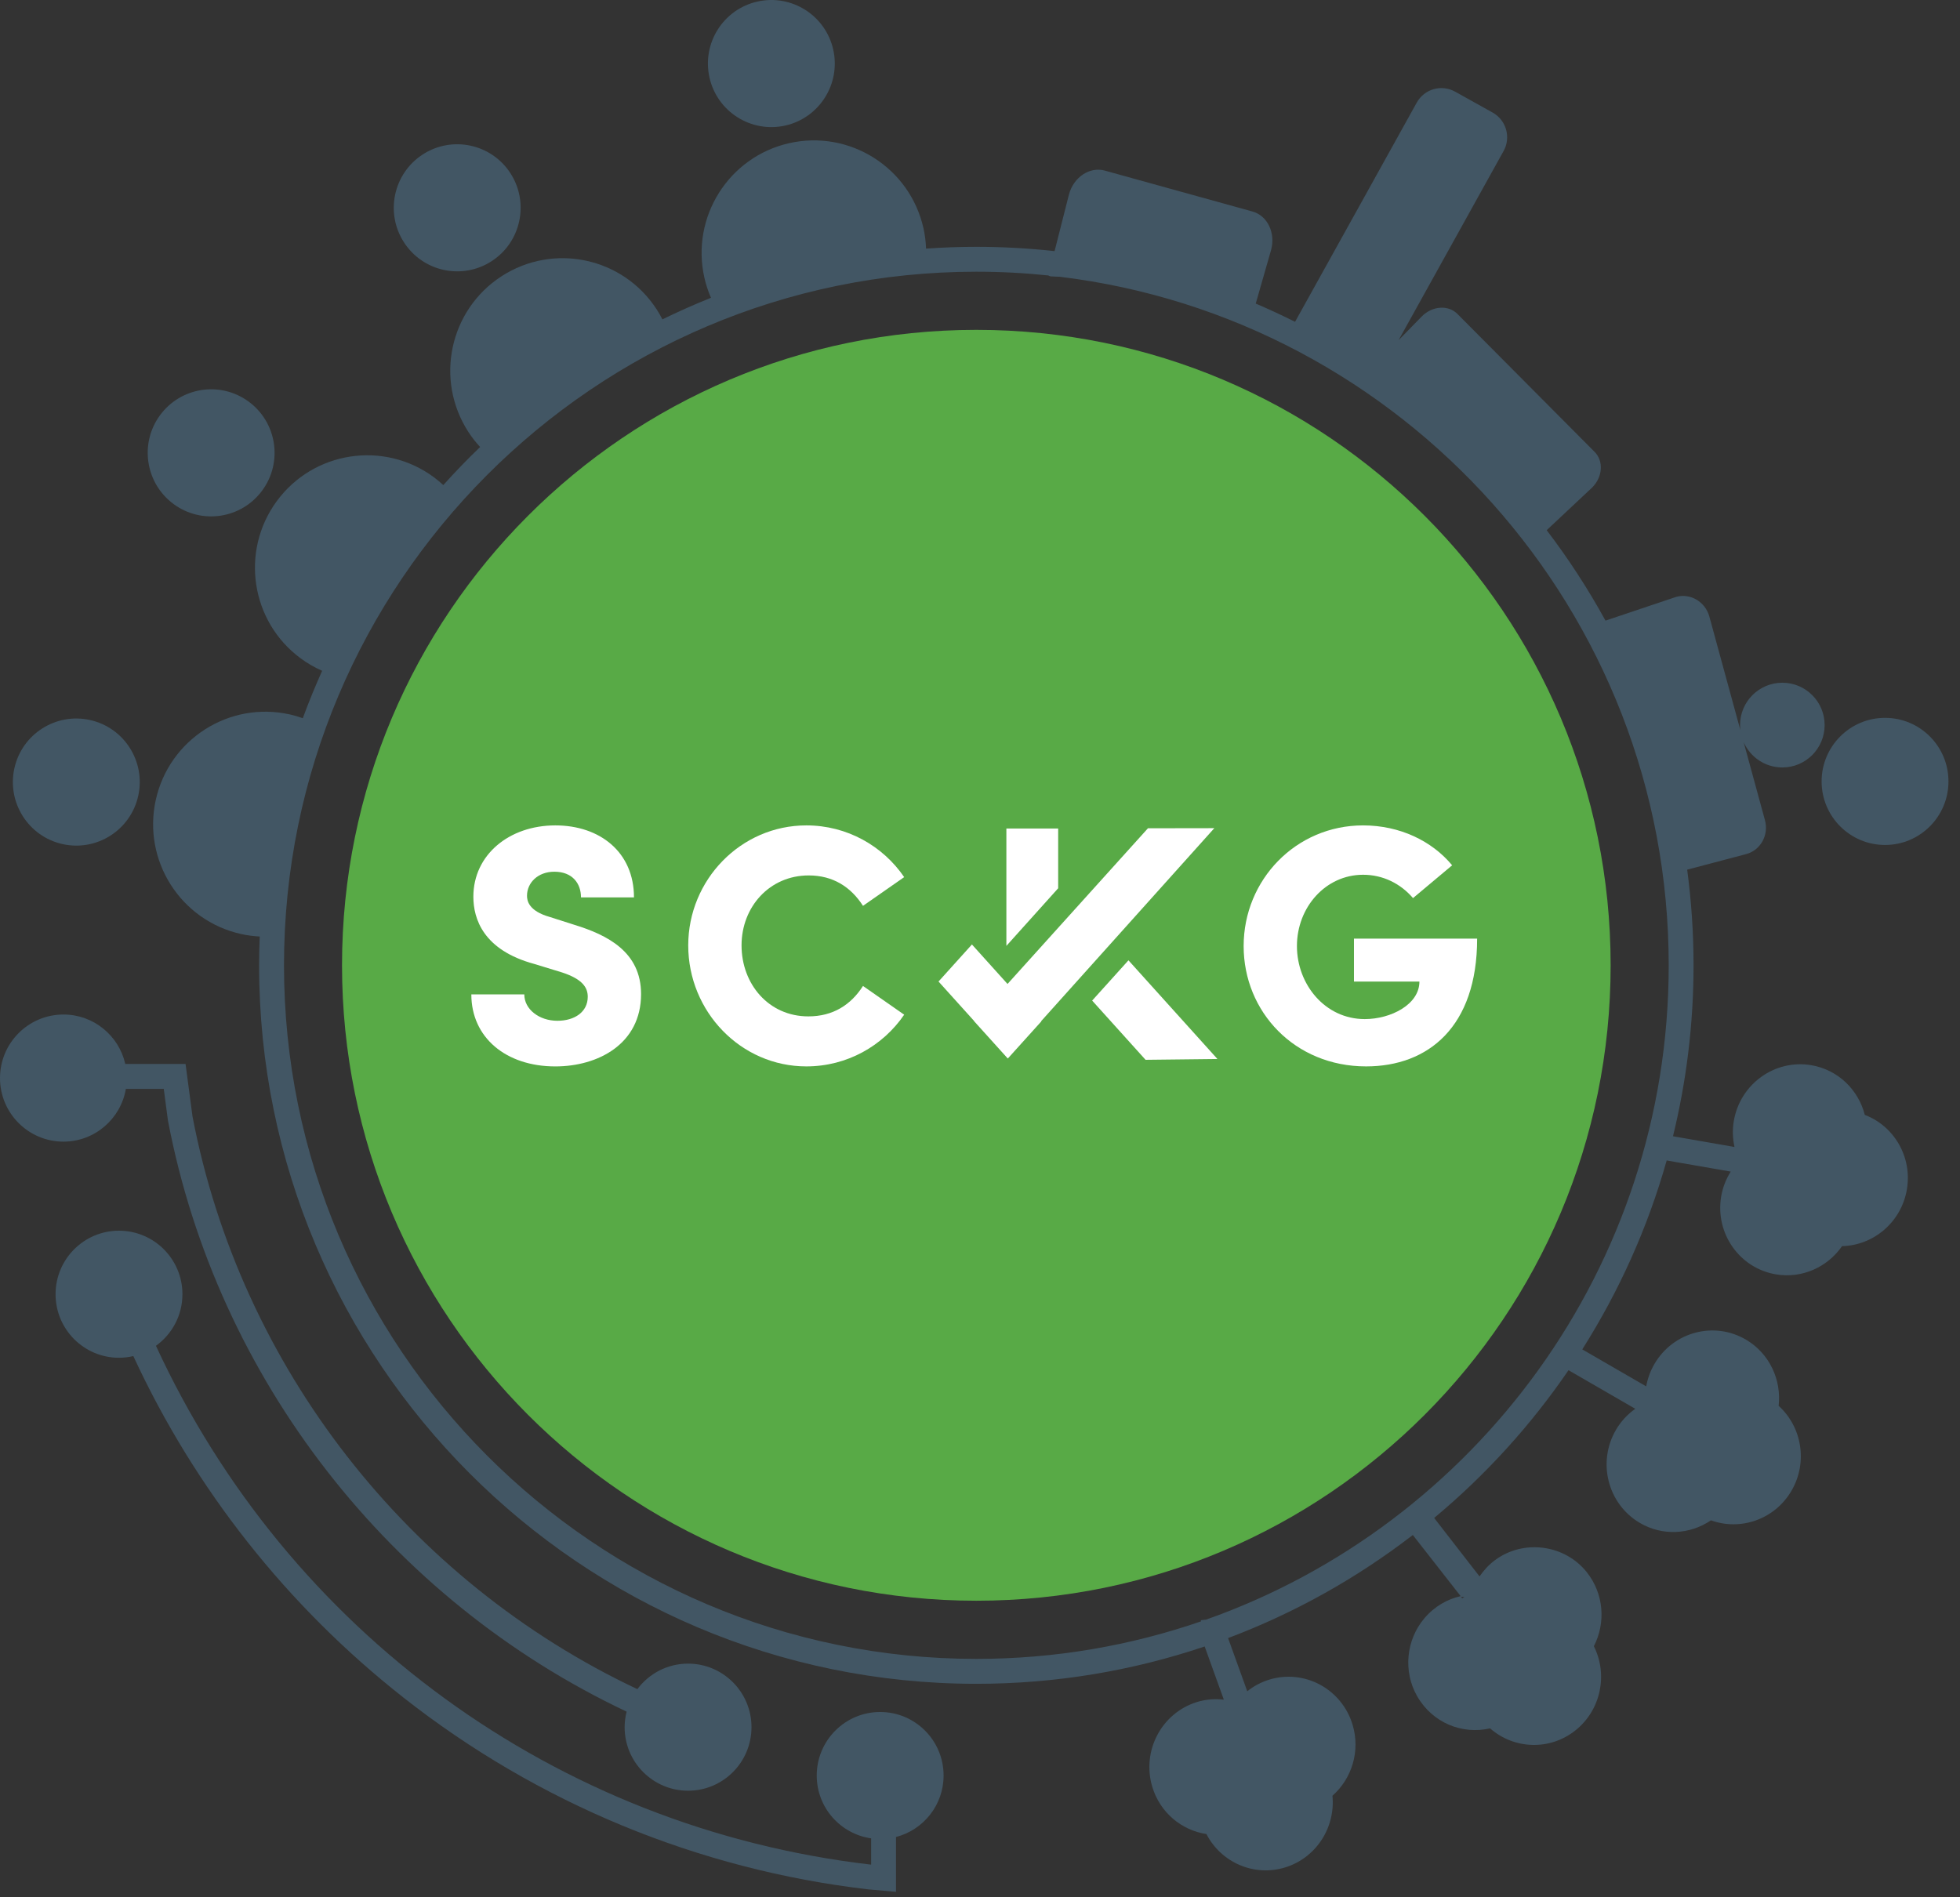 <svg width="94" height="91" viewBox="0 0 94 91" fill="none" xmlns="http://www.w3.org/2000/svg">
<rect x="0" y="0" width="94" height="91" fill="#333333" stroke="none"/>
<path d="M46.824 76.781C63.625 76.781 77.245 63.135 77.245 46.302C77.245 29.468 63.625 15.822 46.824 15.822C30.023 15.822 16.403 29.468 16.403 46.302C16.403 63.135 30.023 76.781 46.824 76.781Z" fill="#58AA46"/>
<path d="M90.405 34.433C88.725 34.433 87.363 35.798 87.363 37.482C87.363 39.166 88.726 40.53 90.406 40.53C92.085 40.53 93.447 39.164 93.447 37.481C93.447 35.798 92.085 34.433 90.405 34.433Z" fill="#425664"/>
<path d="M6.037 52.228H7.854L8.052 53.73L8.058 53.764C10.42 66.154 18.728 76.754 30.052 82.1C29.992 82.339 29.957 82.588 29.957 82.847C29.957 84.53 31.319 85.894 32.999 85.894C34.679 85.894 36.041 84.529 36.041 82.846C36.041 81.163 34.678 79.798 32.998 79.798C32.002 79.798 31.121 80.281 30.567 81.022C19.586 75.841 11.529 65.567 9.233 53.556L8.899 51.033H6.008C5.7 49.676 4.49 48.662 3.043 48.663C1.361 48.664 0 50.029 0 51.712C0 53.395 1.363 54.76 3.042 54.76C4.546 54.76 5.792 53.665 6.037 52.229L6.037 52.228Z" fill="#425664"/>
<path d="M42.212 82.118C40.532 82.118 39.17 83.483 39.17 85.166C39.17 86.702 40.305 87.968 41.779 88.179V89.439L41.753 89.437C26.679 87.677 13.792 78.243 7.479 64.553C8.247 64 8.749 63.099 8.749 62.079C8.749 60.396 7.386 59.032 5.706 59.032C4.026 59.032 2.665 60.397 2.665 62.08C2.665 63.763 4.027 65.127 5.707 65.127C5.943 65.127 6.173 65.097 6.394 65.046C9.344 71.425 13.777 77.042 19.339 81.418C25.788 86.492 33.491 89.675 41.631 90.625L42.971 90.744V88.114C44.283 87.775 45.255 86.585 45.254 85.165C45.254 83.482 43.892 82.118 42.212 82.118Z" fill="#425664"/>
<path d="M3 40.488C4.64 40.853 6.265 39.817 6.63 38.173C6.994 36.53 5.96 34.902 4.32 34.537C2.68 34.172 1.054 35.208 0.69 36.851C0.326 38.494 1.36 40.123 3 40.488Z" fill="#425664"/>
<path d="M37.663 6.022C39.301 5.651 40.33 4.02 39.961 2.378C39.591 0.736 37.963 -0.295 36.324 0.075C34.685 0.445 33.657 2.077 34.026 3.719C34.395 5.361 36.024 6.391 37.663 6.022Z" fill="#425664"/>
<path d="M8.326 24.178C9.68 25.174 11.584 24.882 12.578 23.525C13.573 22.169 13.281 20.261 11.927 19.265C10.573 18.268 8.669 18.561 7.674 19.917C6.68 21.274 6.972 23.181 8.326 24.178Z" fill="#425664"/>
<path d="M23.582 12.525C24.992 11.61 25.393 9.721 24.48 8.309C23.566 6.897 21.681 6.495 20.272 7.41C18.863 8.326 18.461 10.214 19.375 11.626C20.288 13.038 22.173 13.441 23.582 12.525Z" fill="#425664"/>
<path d="M89.434 53.476C89.127 52.273 88.15 51.307 86.86 51.092C85.109 50.801 83.448 52.002 83.151 53.776C83.08 54.201 83.098 54.619 83.185 55.016L80.235 54.502C80.877 51.873 81.221 49.127 81.221 46.302C81.221 44.747 81.116 43.216 80.916 41.715L83.754 40.965C84.44 40.777 84.839 40.049 84.645 39.339L83.624 35.598C83.938 36.312 84.651 36.812 85.48 36.812C86.6 36.812 87.508 35.902 87.508 34.779C87.508 33.657 86.6 32.748 85.479 32.748C84.359 32.748 83.451 33.658 83.451 34.78C83.451 34.863 83.458 34.944 83.468 35.025L81.98 29.576C81.786 28.865 81.073 28.442 80.388 28.63L76.998 29.769C76.165 28.25 75.221 26.8 74.178 25.431L76.361 23.382C76.863 22.88 76.916 22.117 76.479 21.678L69.897 15.058C69.46 14.619 68.698 14.668 68.196 15.17L67.075 16.317L72.112 7.242C72.474 6.588 72.239 5.764 71.587 5.4L69.785 4.396C69.132 4.032 68.309 4.268 67.946 4.922L62.11 15.436C61.491 15.127 60.863 14.834 60.224 14.562L60.958 12C61.186 11.175 60.787 10.344 60.067 10.145L52.985 8.183C52.265 7.984 51.497 8.491 51.269 9.317L50.577 12.045C49.343 11.91 48.091 11.839 46.823 11.839C46.012 11.839 45.21 11.869 44.413 11.925C44.401 11.6 44.362 11.272 44.288 10.944C43.633 8.037 40.75 6.212 37.849 6.867C34.948 7.523 33.127 10.412 33.781 13.318C33.857 13.656 33.965 13.978 34.098 14.284C33.306 14.601 32.53 14.947 31.768 15.319C31.686 15.159 31.598 14.999 31.497 14.845C29.879 12.344 26.544 11.632 24.049 13.254C21.553 14.875 20.843 18.216 22.461 20.716C22.631 20.979 22.821 21.218 23.026 21.441C22.415 22.028 21.827 22.637 21.26 23.268C21.115 23.134 20.963 23.005 20.801 22.885C18.404 21.122 15.033 21.638 13.272 24.04C11.512 26.443 12.028 29.819 14.425 31.583C14.751 31.823 15.095 32.019 15.45 32.176C15.115 32.921 14.805 33.679 14.522 34.45C14.32 34.379 14.112 34.316 13.897 34.268C10.994 33.621 8.117 35.455 7.472 38.364C6.827 41.273 8.657 44.156 11.561 44.801C11.86 44.868 12.159 44.905 12.456 44.921C12.438 45.38 12.426 45.84 12.426 46.303C12.426 65.306 27.857 80.766 46.824 80.766C50.651 80.766 54.334 80.135 57.775 78.975L58.694 81.526C58.272 81.477 57.834 81.507 57.401 81.641C55.703 82.168 54.746 83.989 55.263 85.709C55.635 86.948 56.673 87.793 57.859 87.973C58.561 89.332 60.138 90.037 61.641 89.571C63.131 89.109 64.051 87.649 63.903 86.136C64.829 85.317 65.251 83.997 64.869 82.73C64.352 81.01 62.557 80.043 60.858 80.57C60.468 80.691 60.119 80.883 59.817 81.124L58.898 78.573C62.106 77.364 65.087 75.689 67.758 73.628L70.052 76.561C69.411 76.707 68.799 77.05 68.314 77.621C67.433 78.657 67.287 80.171 67.961 81.353C68.709 82.662 70.15 83.207 71.464 82.903C72.606 83.909 74.33 83.983 75.563 82.995C76.787 82.014 77.12 80.316 76.44 78.962C77.014 77.85 76.928 76.454 76.101 75.413C75.045 74.082 73.069 73.82 71.704 74.831C71.403 75.054 71.158 75.323 70.958 75.616L68.781 72.811C71.242 70.761 73.413 68.375 75.225 65.723L78.427 67.575C78.062 67.834 77.742 68.168 77.501 68.583C76.596 70.133 77.101 72.127 78.628 73.038C79.729 73.694 81.059 73.604 82.056 72.924C83.48 73.442 85.116 72.88 85.917 71.508C86.712 70.147 86.419 68.444 85.302 67.432C85.442 66.196 84.874 64.936 83.749 64.266C82.221 63.356 80.249 63.875 79.345 65.425C79.145 65.767 79.016 66.13 78.951 66.499L75.884 64.725C77.644 61.947 79.02 58.901 79.933 55.663L83.004 56.197C82.782 56.551 82.62 56.95 82.546 57.388C82.249 59.162 83.427 60.836 85.177 61.127C86.44 61.337 87.652 60.769 88.343 59.773C89.859 59.737 91.19 58.618 91.453 57.049C91.715 55.492 90.838 54.012 89.435 53.477L89.434 53.476ZM70.206 76.593L70.215 76.604C70.184 76.624 70.154 76.644 70.124 76.665L70.074 76.601L70.206 76.593ZM57.837 77.688L57.588 77.717L57.605 77.769C54.223 78.935 50.596 79.571 46.825 79.571C28.515 79.571 13.62 64.646 13.62 46.302C13.62 27.957 28.515 13.033 46.825 13.033C47.992 13.033 49.144 13.094 50.28 13.213C50.295 13.228 50.324 13.24 50.384 13.257L50.826 13.276C67.256 15.262 80.03 29.315 80.03 46.303C80.03 60.782 70.75 73.128 57.837 77.689V77.688Z" fill="#425664"/>
<path d="M22.605 47.698H25.145C25.145 48.412 25.858 48.963 26.732 48.963C27.557 48.963 28.188 48.541 28.188 47.812C28.188 47.375 27.945 46.969 26.958 46.645L25.631 46.239C23.172 45.574 22.702 44.067 22.702 43.012C22.702 41.002 24.418 39.591 26.634 39.591C28.771 39.591 30.405 40.873 30.405 43.045H27.864C27.864 42.381 27.459 41.813 26.585 41.813C25.792 41.813 25.275 42.348 25.275 42.964C25.275 43.191 25.339 43.694 26.375 43.986L27.54 44.358C29.127 44.845 30.745 45.655 30.745 47.682C30.745 50.081 28.674 51.152 26.634 51.152C24.256 51.152 22.605 49.758 22.605 47.698Z" fill="white"/>
<path d="M33.007 45.347C33.007 42.201 35.531 39.591 38.671 39.591C40.629 39.591 42.344 40.58 43.364 42.072L41.389 43.45C40.806 42.542 39.949 41.991 38.784 41.991C36.907 41.991 35.564 43.499 35.564 45.347C35.564 47.195 36.858 48.752 38.768 48.752C39.95 48.752 40.807 48.2 41.389 47.293L43.364 48.671C42.344 50.163 40.629 51.151 38.671 51.151C35.531 51.151 33.007 48.525 33.007 45.347Z" fill="white"/>
<path d="M59.644 45.38C59.644 42.202 62.152 39.591 65.372 39.591C67.136 39.591 68.674 40.337 69.644 41.505L67.767 43.078C67.168 42.381 66.326 41.959 65.372 41.959C63.576 41.959 62.2 43.515 62.2 45.38C62.2 47.212 63.544 48.882 65.453 48.882C66.699 48.882 68.074 48.185 68.074 47.082H64.935V45.023H70.842C70.842 49.255 68.495 51.151 65.518 51.151C62.087 51.151 59.644 48.526 59.644 45.38Z" fill="white"/>
<path d="M50.749 39.741H48.265V45.371L50.749 42.607V39.741Z" fill="white"/>
<path d="M54.12 46.063L52.379 47.994L54.94 50.835L58.387 50.796L54.12 46.063Z" fill="white"/>
<path d="M58.238 39.724L55.055 39.729L48.32 47.197L46.613 45.303L45.011 47.08L46.718 48.973L46.713 48.978L48.329 50.769L48.333 50.764L48.338 50.769L49.94 48.993L49.931 48.983L58.238 39.724Z" fill="white"/>
</svg>
